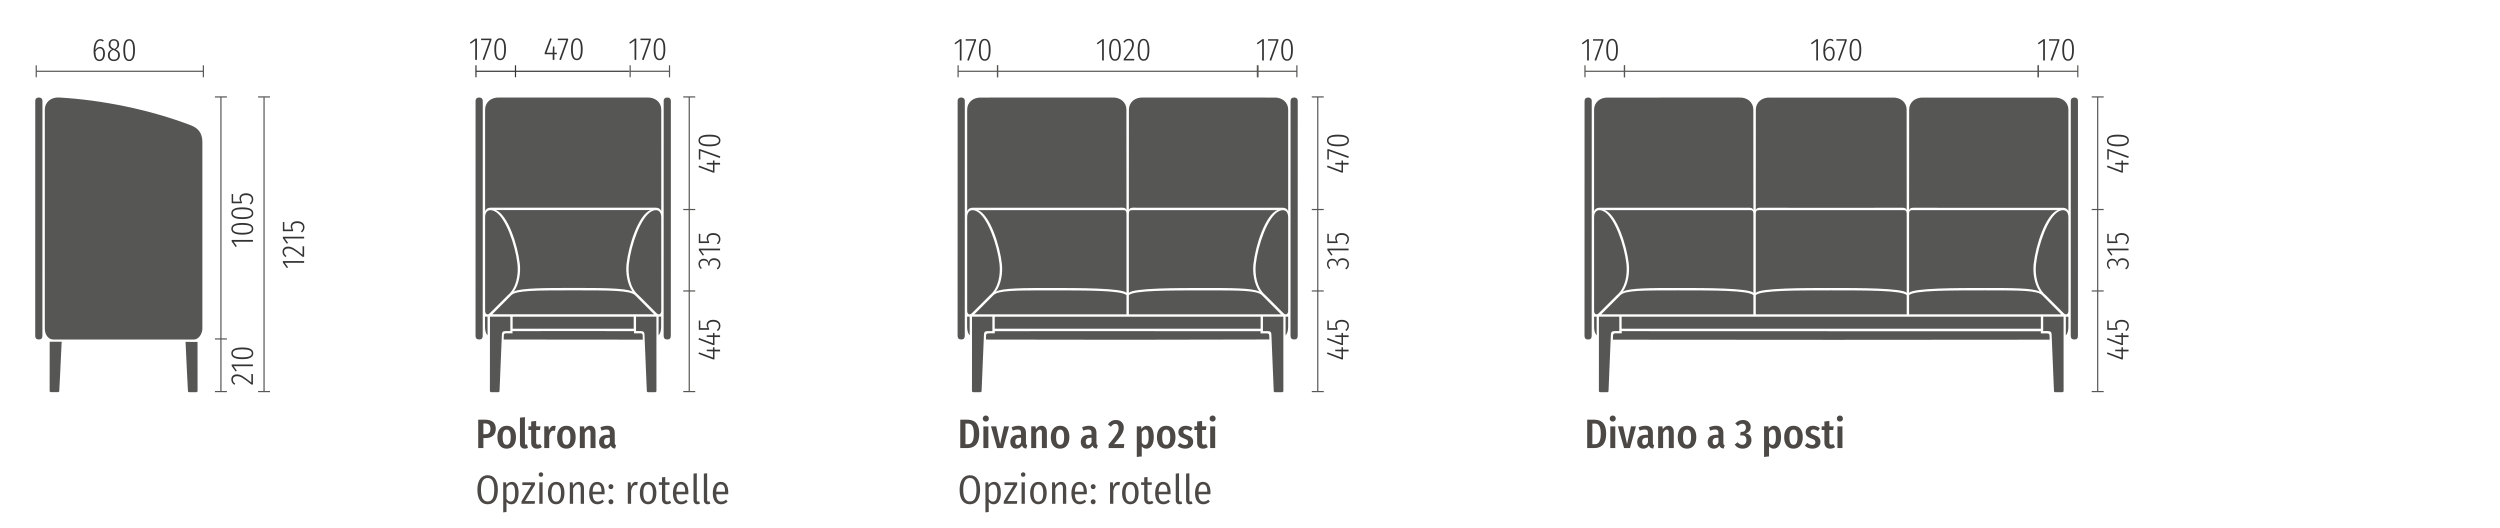 <?xml version="1.0" encoding="UTF-8"?>
<!-- Generator: Adobe Illustrator 26.2.1, SVG Export Plug-In . SVG Version: 6.00 Build 0)  -->
<svg xmlns="http://www.w3.org/2000/svg" xmlns:xlink="http://www.w3.org/1999/xlink" version="1.1" id="Ebene_1" x="0px" y="0px" viewBox="0 0 1420 300" style="enable-background:new 0 0 1420 300;" xml:space="preserve">
<style type="text/css">
	.st0{fill:#4C4846;}
	.st1{fill:#565655;}
	.st2{fill:none;stroke:#565655;stroke-width:0.679;stroke-miterlimit:3.864;}
	.st3{fill:#333333;}
	.st4{fill:none;stroke:#333333;stroke-width:0.679;stroke-miterlimit:3.864;}
</style>
<g>
	<path class="st0" d="M281.601,243.486c0,3.656-2.3,5.335-5.887,5.335h-1.15v5.68h-2.943v-16.119h3.886   C279.439,238.382,281.601,240.106,281.601,243.486z M278.565,243.51c0-2.208-1.127-2.967-3.013-2.967h-0.989v6.094h0.989   C277.347,246.637,278.565,246.039,278.565,243.51z"></path>
	<path class="st0" d="M293.078,248.315c0,3.955-1.978,6.53-5.266,6.53c-3.288,0-5.289-2.414-5.289-6.53c0-4.07,2-6.484,5.312-6.484   C291.1,241.831,293.078,244.107,293.078,248.315z M285.512,248.315c0,3.127,0.805,4.346,2.299,4.346s2.276-1.265,2.276-4.346   s-0.782-4.3-2.253-4.3C286.317,244.016,285.512,245.234,285.512,248.315z"></path>
	<path class="st0" d="M295.333,251.926v-14.694l2.828-0.299v14.901c0,0.437,0.161,0.735,0.598,0.735   c0.207,0,0.414-0.069,0.552-0.115l0.552,1.955c-0.414,0.229-1.081,0.437-1.771,0.437   C296.391,254.846,295.333,253.742,295.333,251.926z"></path>
	<path class="st0" d="M307.798,253.926c-0.782,0.621-1.817,0.92-2.736,0.92c-2.254,0-3.357-1.402-3.357-3.564v-7.059h-1.563v-2.07   h1.563v-2.736l2.828-0.345v3.081h2.461l-0.299,2.07h-2.162v7.059c0,0.806,0.299,1.288,1.081,1.288c0.391,0,0.736-0.138,1.173-0.391   L307.798,253.926z"></path>
	<path class="st0" d="M315.664,242.015l-0.46,2.736c-0.299-0.092-0.575-0.138-0.92-0.138c-1.311,0-1.955,1.127-2.322,3.059v6.829   h-2.829v-12.349h2.438l0.23,2.23c0.575-1.632,1.541-2.529,2.851-2.529C315.02,241.854,315.341,241.899,315.664,242.015z"></path>
	<path class="st0" d="M326.979,248.315c0,3.955-1.978,6.53-5.266,6.53c-3.288,0-5.289-2.414-5.289-6.53c0-4.07,2-6.484,5.312-6.484   C325.001,241.831,326.979,244.107,326.979,248.315z M319.414,248.315c0,3.127,0.805,4.346,2.299,4.346s2.276-1.265,2.276-4.346   s-0.782-4.3-2.253-4.3C320.218,244.016,319.414,245.234,319.414,248.315z"></path>
	<path class="st0" d="M338.249,245.579v8.922h-2.828v-8.554c0-1.334-0.345-1.955-1.127-1.955s-1.495,0.713-2.115,1.908v8.601h-2.829   v-12.349h2.438l0.23,1.656c0.828-1.242,1.793-1.978,3.219-1.978C337.099,241.831,338.249,243.21,338.249,245.579z"></path>
	<path class="st0" d="M349.933,252.914l-0.598,1.886c-1.219-0.138-2.024-0.575-2.415-1.747c-0.782,1.311-1.955,1.793-3.173,1.793   c-2.139,0-3.472-1.563-3.472-3.794c0-2.645,1.748-4.093,5.013-4.093h1.104v-0.874c0-1.472-0.483-2.139-1.863-2.139   c-0.851,0-1.793,0.229-2.852,0.644l-0.644-1.886c1.311-0.574,2.713-0.873,3.955-0.873c2.989,0,4.185,1.586,4.185,4.116v5.519   C349.174,252.293,349.381,252.685,349.933,252.914z M346.392,251.235v-2.598h-0.805c-1.541,0-2.483,0.598-2.483,2.23   c0,1.287,0.529,1.932,1.403,1.932C345.333,252.8,345.955,252.247,346.392,251.235z"></path>
</g>
<g>
	<path class="st0" d="M556.197,246.36c0,6.761-3.541,8.141-6.784,8.141h-3.978v-16.119h3.656   C552.38,238.382,556.197,239.278,556.197,246.36z M548.379,240.589v11.728h1.219c1.564,0,3.564-0.506,3.564-5.956   c0-5.564-2.139-5.771-3.633-5.771H548.379z"></path>
	<path class="st0" d="M561.673,237.761c0,0.966-0.69,1.701-1.725,1.701c-1.012,0-1.725-0.759-1.725-1.701   c0-0.989,0.713-1.748,1.725-1.748C560.983,236.013,561.673,236.771,561.673,237.761z M561.397,254.501h-2.829v-12.325h2.829   V254.501z"></path>
	<path class="st0" d="M569.745,254.501h-3.357l-3.495-12.349h2.943l2.23,10.072l2.253-10.072h2.806L569.745,254.501z"></path>
	<path class="st0" d="M583.499,252.914l-0.598,1.886c-1.219-0.138-2.024-0.575-2.415-1.747c-0.782,1.311-1.955,1.793-3.173,1.793   c-2.139,0-3.472-1.563-3.472-3.794c0-2.645,1.748-4.093,5.013-4.093h1.104v-0.874c0-1.472-0.483-2.139-1.863-2.139   c-0.851,0-1.793,0.229-2.852,0.644l-0.644-1.886c1.311-0.574,2.713-0.873,3.955-0.873c2.989,0,4.185,1.586,4.185,4.116v5.519   C582.74,252.293,582.947,252.685,583.499,252.914z M579.958,251.235v-2.598h-0.805c-1.541,0-2.483,0.598-2.483,2.23   c0,1.287,0.529,1.932,1.403,1.932C578.899,252.8,579.521,252.247,579.958,251.235z"></path>
	<path class="st0" d="M594.63,245.579v8.922h-2.828v-8.554c0-1.334-0.345-1.955-1.127-1.955s-1.495,0.713-2.115,1.908v8.601h-2.829   v-12.349h2.438l0.23,1.656c0.828-1.242,1.793-1.978,3.219-1.978C593.481,241.831,594.63,243.21,594.63,245.579z"></path>
	<path class="st0" d="M607.418,248.315c0,3.955-1.978,6.53-5.266,6.53c-3.288,0-5.289-2.414-5.289-6.53c0-4.07,2-6.484,5.312-6.484   C605.44,241.831,607.418,244.107,607.418,248.315z M599.853,248.315c0,3.127,0.805,4.346,2.299,4.346s2.276-1.265,2.276-4.346   s-0.782-4.3-2.253-4.3C600.657,244.016,599.853,245.234,599.853,248.315z"></path>
	<path class="st0" d="M623.541,252.914l-0.598,1.886c-1.219-0.138-2.024-0.575-2.415-1.747c-0.782,1.311-1.955,1.793-3.173,1.793   c-2.139,0-3.472-1.563-3.472-3.794c0-2.645,1.748-4.093,5.013-4.093H620v-0.874c0-1.472-0.483-2.139-1.863-2.139   c-0.851,0-1.793,0.229-2.852,0.644l-0.644-1.886c1.311-0.574,2.713-0.873,3.955-0.873c2.989,0,4.185,1.586,4.185,4.116v5.519   C622.782,252.293,622.989,252.685,623.541,252.914z M620,251.235v-2.598h-0.805c-1.541,0-2.483,0.598-2.483,2.23   c0,1.287,0.529,1.932,1.403,1.932C618.942,252.8,619.563,252.247,620,251.235z"></path>
	<path class="st0" d="M638.307,242.819c0,2.668-1.265,4.576-5.542,9.428h5.84l-0.299,2.254h-8.6v-2.093   c4.622-5.519,5.68-7.105,5.68-9.404c0-1.472-0.736-2.23-1.885-2.23c-0.989,0-1.656,0.506-2.507,1.586l-1.702-1.287   c1.127-1.656,2.622-2.53,4.484-2.53C636.674,238.542,638.307,240.428,638.307,242.819z"></path>
	<path class="st0" d="M655.349,248.292c0,3.979-1.563,6.554-4.185,6.554c-1.104,0-1.978-0.46-2.644-1.334v5.727l-2.829,0.321   v-17.407h2.483l0.138,1.495c0.851-1.242,1.908-1.816,3.15-1.816C654.062,241.831,655.349,244.176,655.349,248.292z    M652.429,248.315c0-3.312-0.667-4.346-1.862-4.346c-0.851,0-1.541,0.689-2.046,1.563v5.933c0.483,0.759,1.081,1.219,1.862,1.219   C651.624,252.685,652.429,251.534,652.429,248.315z"></path>
	<path class="st0" d="M667.677,248.315c0,3.955-1.978,6.53-5.266,6.53c-3.288,0-5.289-2.414-5.289-6.53c0-4.07,2-6.484,5.312-6.484   C665.7,241.831,667.677,244.107,667.677,248.315z M660.112,248.315c0,3.127,0.805,4.346,2.299,4.346s2.276-1.265,2.276-4.346   s-0.782-4.3-2.253-4.3C660.917,244.016,660.112,245.234,660.112,248.315z"></path>
	<path class="st0" d="M677.384,243.279l-1.081,1.587c-0.874-0.598-1.701-0.943-2.621-0.943c-0.966,0-1.541,0.483-1.541,1.357   c0,0.805,0.391,1.219,2.253,1.886c2.138,0.759,3.334,1.725,3.334,3.816c0,2.461-2.046,3.863-4.599,3.863   c-1.817,0-3.312-0.713-4.3-1.725l1.38-1.54c0.851,0.712,1.793,1.172,2.828,1.172c1.104,0,1.817-0.574,1.817-1.563   c0-1.104-0.506-1.472-2.392-2.161c-2.23-0.782-3.15-1.909-3.15-3.61c0-2.023,1.656-3.587,4.231-3.587   C675.084,241.831,676.372,242.359,677.384,243.279z"></path>
	<path class="st0" d="M686.055,253.926c-0.782,0.621-1.817,0.92-2.736,0.92c-2.254,0-3.357-1.402-3.357-3.564v-7.059h-1.563v-2.07   h1.563v-2.736l2.828-0.345v3.081h2.461l-0.299,2.07h-2.162v7.059c0,0.806,0.299,1.288,1.081,1.288c0.391,0,0.736-0.138,1.173-0.391   L686.055,253.926z"></path>
	<path class="st0" d="M690.494,237.761c0,0.966-0.69,1.701-1.725,1.701c-1.012,0-1.725-0.759-1.725-1.701   c0-0.989,0.713-1.748,1.725-1.748C689.804,236.013,690.494,236.771,690.494,237.761z M690.218,254.501h-2.829v-12.325h2.829   V254.501z"></path>
</g>
<g>
	<path class="st0" d="M912.283,246.36c0,6.761-3.541,8.141-6.783,8.141h-3.979v-16.119h3.656   C908.466,238.382,912.283,239.278,912.283,246.36z M904.465,240.589v11.728h1.219c1.563,0,3.564-0.506,3.564-5.956   c0-5.564-2.139-5.771-3.634-5.771H904.465z"></path>
	<path class="st0" d="M917.759,237.761c0,0.966-0.69,1.701-1.725,1.701c-1.012,0-1.725-0.759-1.725-1.701   c0-0.989,0.713-1.748,1.725-1.748C917.068,236.013,917.759,236.771,917.759,237.761z M917.482,254.501h-2.828v-12.325h2.828   V254.501z"></path>
	<path class="st0" d="M925.831,254.501h-3.357l-3.495-12.349h2.943l2.23,10.072l2.254-10.072h2.805L925.831,254.501z"></path>
	<path class="st0" d="M939.585,252.914l-0.599,1.886c-1.219-0.138-2.023-0.575-2.414-1.747c-0.782,1.311-1.955,1.793-3.174,1.793   c-2.138,0-3.472-1.563-3.472-3.794c0-2.645,1.747-4.093,5.013-4.093h1.104v-0.874c0-1.472-0.482-2.139-1.862-2.139   c-0.851,0-1.794,0.229-2.852,0.644l-0.644-1.886c1.311-0.574,2.713-0.873,3.955-0.873c2.989,0,4.186,1.586,4.186,4.116v5.519   C938.826,252.293,939.032,252.685,939.585,252.914z M936.043,251.235v-2.598h-0.805c-1.54,0-2.483,0.598-2.483,2.23   c0,1.287,0.529,1.932,1.402,1.932C934.985,252.8,935.606,252.247,936.043,251.235z"></path>
	<path class="st0" d="M950.717,245.579v8.922h-2.829v-8.554c0-1.334-0.345-1.955-1.126-1.955c-0.782,0-1.495,0.713-2.116,1.908   v8.601h-2.828v-12.349h2.438l0.229,1.656c0.828-1.242,1.794-1.978,3.22-1.978C949.566,241.831,950.717,243.21,950.717,245.579z"></path>
	<path class="st0" d="M963.504,248.315c0,3.955-1.978,6.53-5.266,6.53c-3.289,0-5.289-2.414-5.289-6.53c0-4.07,2-6.484,5.312-6.484   C961.526,241.831,963.504,244.107,963.504,248.315z M955.938,248.315c0,3.127,0.805,4.346,2.3,4.346   c1.494,0,2.276-1.265,2.276-4.346s-0.782-4.3-2.254-4.3C956.743,244.016,955.938,245.234,955.938,248.315z"></path>
	<path class="st0" d="M979.627,252.914l-0.599,1.886c-1.219-0.138-2.023-0.575-2.414-1.747c-0.782,1.311-1.955,1.793-3.174,1.793   c-2.138,0-3.472-1.563-3.472-3.794c0-2.645,1.747-4.093,5.013-4.093h1.104v-0.874c0-1.472-0.482-2.139-1.862-2.139   c-0.851,0-1.794,0.229-2.852,0.644l-0.644-1.886c1.311-0.574,2.713-0.873,3.955-0.873c2.989,0,4.185,1.586,4.185,4.116v5.519   C978.867,252.293,979.074,252.685,979.627,252.914z M976.085,251.235v-2.598h-0.805c-1.54,0-2.483,0.598-2.483,2.23   c0,1.287,0.529,1.932,1.402,1.932C975.027,252.8,975.648,252.247,976.085,251.235z"></path>
	<path class="st0" d="M994.394,242.521c0,1.932-1.035,3.15-2.967,3.656c2.023,0.253,3.403,1.495,3.403,3.84   c0,2.599-1.84,4.829-5.036,4.829c-1.908,0-3.334-0.781-4.507-2.253l1.609-1.403c0.897,0.966,1.656,1.449,2.76,1.449   c1.334,0,2.3-0.966,2.3-2.736c0-2.047-1.104-2.599-2.576-2.599h-0.988l0.321-2.001h0.667c1.334,0,2.3-0.827,2.3-2.483   c0-1.38-0.782-2.139-2.001-2.139c-0.988,0-1.839,0.46-2.621,1.288l-1.448-1.449c1.287-1.333,2.736-1.978,4.392-1.978   C992.761,238.542,994.394,240.359,994.394,242.521z"></path>
	<path class="st0" d="M1011.643,248.292c0,3.979-1.564,6.554-4.186,6.554c-1.104,0-1.978-0.46-2.645-1.334v5.727l-2.828,0.321   v-17.407h2.483l0.138,1.495c0.852-1.242,1.909-1.816,3.15-1.816C1010.354,241.831,1011.643,244.176,1011.643,248.292z    M1008.722,248.315c0-3.312-0.667-4.346-1.862-4.346c-0.851,0-1.541,0.689-2.047,1.563v5.933c0.483,0.759,1.081,1.219,1.863,1.219   C1007.917,252.685,1008.722,251.534,1008.722,248.315z"></path>
	<path class="st0" d="M1023.971,248.315c0,3.955-1.978,6.53-5.266,6.53c-3.289,0-5.289-2.414-5.289-6.53c0-4.07,2-6.484,5.312-6.484   C1021.993,241.831,1023.971,244.107,1023.971,248.315z M1016.405,248.315c0,3.127,0.805,4.346,2.3,4.346   c1.494,0,2.276-1.265,2.276-4.346s-0.782-4.3-2.254-4.3C1017.21,244.016,1016.405,245.234,1016.405,248.315z"></path>
	<path class="st0" d="M1033.676,243.279l-1.08,1.587c-0.874-0.598-1.702-0.943-2.622-0.943c-0.966,0-1.54,0.483-1.54,1.357   c0,0.805,0.391,1.219,2.253,1.886c2.139,0.759,3.335,1.725,3.335,3.816c0,2.461-2.047,3.863-4.6,3.863   c-1.816,0-3.311-0.713-4.3-1.725l1.38-1.54c0.851,0.712,1.793,1.172,2.828,1.172c1.104,0,1.816-0.574,1.816-1.563   c0-1.104-0.506-1.472-2.392-2.161c-2.23-0.782-3.149-1.909-3.149-3.61c0-2.023,1.655-3.587,4.23-3.587   C1031.377,241.831,1032.664,242.359,1033.676,243.279z"></path>
	<path class="st0" d="M1042.348,253.926c-0.781,0.621-1.816,0.92-2.736,0.92c-2.253,0-3.357-1.402-3.357-3.564v-7.059h-1.563v-2.07   h1.563v-2.736l2.829-0.345v3.081h2.46l-0.299,2.07h-2.161v7.059c0,0.806,0.299,1.288,1.08,1.288c0.392,0,0.736-0.138,1.173-0.391   L1042.348,253.926z"></path>
	<path class="st0" d="M1046.787,237.761c0,0.966-0.69,1.701-1.725,1.701c-1.012,0-1.725-0.759-1.725-1.701   c0-0.989,0.713-1.748,1.725-1.748C1046.097,236.013,1046.787,236.771,1046.787,237.761z M1046.511,254.501h-2.828v-12.325h2.828   V254.501z"></path>
</g>
<g>
	<path class="st1" d="M28.227,194.1c-0.002,9.048-0.026,17.959-0.038,27.938c0,0.375,0.304,0.699,0.686,0.699h4.082   c0.382,0,0.684-0.235,0.704-0.684c0.134-3.255,0.732-12.811,1.329-27.171c0.012-0.29,0.041-0.547,0.094-0.777L28.227,194.1z"></path>
	<path class="st1" d="M105.362,194.194c0.043,0.211,0.048,0.446,0.06,0.708c0.598,14.359,1.198,23.916,1.334,27.17   c0.02,0.444,0.32,0.684,0.704,0.684h4.08c0.381,0,0.686-0.324,0.686-0.698c-0.014-9.948-0.019-18.802-0.024-27.85L105.362,194.194z   "></path>
	<path class="st1" d="M25.466,62.184c0-4.082,3.442-7.07,8.126-6.804c23.931,1.361,51.42,6.804,74.952,15.85   c4.016,1.543,6.404,4.401,6.404,9.432v106.056c0,2.724-2.04,6.122-4.762,6.122H30.228c-2.722,0-4.762-2.719-4.762-6.122V62.184z"></path>
	<path class="st1" d="M20.024,57.421c0-1.502,0.914-2.042,2.042-2.042c1.126,0,2.04,0.54,2.04,2.042L24.082,190.82   c-0.045,1.375-0.626,1.99-1.958,2.004c-1.414,0.015-2.081-0.674-2.124-2.004L20.024,57.421z"></path>
</g>
<line class="st2" x1="20.588" y1="40.485" x2="115.513" y2="40.485"></line>
<line class="st2" x1="20.588" y1="43.886" x2="20.588" y2="37.084"></line>
<line class="st2" x1="115.512" y1="43.886" x2="115.512" y2="37.084"></line>
<g>
	<path class="st3" d="M59.603,30.433c0,2.791-1.296,4.268-3.097,4.268c-2.431,0-3.349-2.323-3.349-5.636   c0-4.357,1.458-6.842,3.817-6.842c0.81,0,1.422,0.27,1.962,0.72l-0.432,0.667c-0.486-0.36-0.954-0.541-1.548-0.541   c-1.692,0-2.701,2.053-2.791,5.33c0.648-1.098,1.549-1.747,2.665-1.747C58.342,26.651,59.603,27.84,59.603,30.433z M58.595,30.469   c0-2.143-0.811-2.989-1.909-2.989c-1.044,0-1.909,0.774-2.503,1.98c0.054,2.827,0.702,4.393,2.323,4.393   C57.892,33.854,58.595,32.575,58.595,30.469z"></path>
	<path class="st3" d="M68.099,31.369c0,2.07-1.404,3.331-3.439,3.331c-2.071,0-3.385-1.314-3.385-3.313   c0-1.603,0.811-2.719,2.323-3.385c-1.314-0.648-1.873-1.44-1.873-2.755c0-2.017,1.422-3.025,2.971-3.025   c1.513,0,2.971,0.937,2.971,3.007c0,1.279-0.594,2.107-1.945,2.881C67.36,28.848,68.099,29.749,68.099,31.369z M67.072,31.369   c0-1.495-0.63-2.089-2.269-2.809l-0.522-0.216c-1.368,0.63-1.98,1.548-1.98,3.043c0,1.71,0.972,2.484,2.377,2.484   C66.118,33.872,67.072,33.08,67.072,31.369z M64.569,27.606l0.504,0.216c1.116-0.702,1.603-1.44,1.603-2.575   c0-1.548-0.811-2.232-1.981-2.232c-1.134,0-1.98,0.684-1.98,2.232C62.715,26.543,63.327,27.03,64.569,27.606z"></path>
	<path class="st3" d="M76.667,28.47c0,4.267-1.152,6.23-3.295,6.23c-2.179,0-3.331-1.999-3.331-6.248c0-4.267,1.152-6.23,3.331-6.23   C75.514,22.222,76.667,24.203,76.667,28.47z M71.085,28.452c0,3.889,0.81,5.401,2.287,5.401c1.458,0,2.25-1.476,2.25-5.383   s-0.774-5.402-2.25-5.402C71.913,23.068,71.085,24.563,71.085,28.452z"></path>
</g>
<line class="st2" x1="122.088" y1="222.417" x2="128.892" y2="222.417"></line>
<line class="st2" x1="125.491" y1="55.06" x2="125.491" y2="222.417"></line>
<line class="st2" x1="122.087" y1="55.06" x2="128.891" y2="55.06"></line>
<path class="st2" d="M146.579,55.06h6.802 M149.98,55.06v167.357 M146.579,222.417h6.802"></path>
<line class="st2" x1="122.087" y1="192.52" x2="128.891" y2="192.52"></line>
<g>
	<path class="st3" d="M172.751,148.288v0.99h-10.965l1.836,2.538l-0.702,0.469l-2.25-3.151v-0.846H172.751z"></path>
	<path class="st3" d="M163.551,140.08c2.341,0,3.925,1.17,8.3,4.663v-4.933l0.9,0.144v5.906h-0.847   c-4.825-3.854-6.211-4.735-8.318-4.735c-1.44,0-2.251,0.756-2.251,1.926c0,0.972,0.504,1.657,1.351,2.305l-0.504,0.684   c-1.152-0.864-1.71-1.818-1.71-3.025C160.472,141.178,161.768,140.08,163.551,140.08z"></path>
	<path class="st3" d="M172.751,134.464v0.99h-10.965l1.836,2.539l-0.702,0.468l-2.25-3.151v-0.846H172.751z"></path>
	<path class="st3" d="M161.516,126.166v4.213h4.177c-0.342-0.504-0.576-1.062-0.576-1.782c0-1.765,1.369-2.935,3.745-2.935   c2.431,0,4.087,1.333,4.087,3.403c0,1.261-0.54,2.197-1.459,2.971l-0.558-0.63c0.756-0.648,1.152-1.333,1.152-2.341   c0-1.458-1.188-2.358-3.241-2.358c-2.088,0-2.899,0.882-2.899,2.143c0,0.702,0.198,1.152,0.558,1.729v0.756h-5.833v-5.329   L161.516,126.166z"></path>
</g>
<g>
	<path class="st3" d="M134.462,212.638c2.341,0,3.926,1.171,8.301,4.663v-4.934l0.9,0.145v5.906h-0.847   c-4.825-3.854-6.212-4.736-8.318-4.736c-1.44,0-2.25,0.756-2.25,1.927c0,0.972,0.504,1.657,1.35,2.305l-0.504,0.685   c-1.152-0.865-1.71-1.818-1.71-3.025C131.384,213.736,132.68,212.638,134.462,212.638z"></path>
	<path class="st3" d="M143.663,207.022v0.99h-10.965l1.836,2.538l-0.702,0.469l-2.251-3.15v-0.847H143.663z"></path>
	<path class="st3" d="M137.631,197.373c4.268,0,6.23,1.152,6.23,3.295c0,2.18-1.999,3.332-6.248,3.332   c-4.268,0-6.229-1.152-6.229-3.332C131.384,198.525,133.364,197.373,137.631,197.373z M137.613,202.955   c3.89,0,5.401-0.811,5.401-2.287c0-1.458-1.477-2.25-5.384-2.25s-5.401,0.773-5.401,2.25   C132.229,202.127,133.724,202.955,137.613,202.955z"></path>
</g>
<g>
	<path class="st3" d="M143.663,136.3v0.99h-10.965l1.836,2.539l-0.702,0.468l-2.25-3.151V136.3H143.663z"></path>
	<path class="st3" d="M137.631,126.651c4.267,0,6.23,1.152,6.23,3.295c0,2.179-1.999,3.331-6.248,3.331   c-4.267,0-6.23-1.152-6.23-3.331C131.383,127.804,133.364,126.651,137.631,126.651z M137.613,132.233   c3.889,0,5.401-0.81,5.401-2.287c0-1.458-1.476-2.251-5.383-2.251s-5.402,0.774-5.402,2.251   C132.229,131.405,133.724,132.233,137.613,132.233z"></path>
	<path class="st3" d="M137.631,117.795c4.267,0,6.23,1.152,6.23,3.295c0,2.179-1.999,3.331-6.248,3.331   c-4.267,0-6.23-1.152-6.23-3.331C131.383,118.948,133.364,117.795,137.631,117.795z M137.613,123.377   c3.889,0,5.401-0.81,5.401-2.287c0-1.458-1.476-2.25-5.383-2.25s-5.402,0.774-5.402,2.25   C132.229,122.549,133.724,123.377,137.613,123.377z"></path>
	<path class="st3" d="M132.428,110.29v4.213h4.177c-0.342-0.504-0.576-1.062-0.576-1.783c0-1.764,1.369-2.935,3.745-2.935   c2.431,0,4.087,1.333,4.087,3.403c0,1.26-0.541,2.197-1.458,2.971l-0.558-0.63c0.756-0.648,1.152-1.333,1.152-2.341   c0-1.458-1.188-2.358-3.241-2.358c-2.088,0-2.899,0.882-2.899,2.143c0,0.702,0.198,1.152,0.558,1.729v0.756h-5.833v-5.33   L132.428,110.29z"></path>
</g>
<line class="st2" x1="388.087" y1="222.417" x2="394.891" y2="222.417"></line>
<line class="st2" x1="391.49" y1="55.06" x2="391.49" y2="222.417"></line>
<line class="st2" x1="388.087" y1="165.27" x2="394.891" y2="165.27"></line>
<line class="st2" x1="388.087" y1="119.009" x2="394.891" y2="119.009"></line>
<line class="st2" x1="388.087" y1="55.059" x2="394.891" y2="55.059"></line>
<g>
	<path class="st3" d="M405.818,197.23v1.387h3.187v0.972h-3.187v4.556h-0.774l-8.318-3.15l0.324-0.865l7.922,2.971v-3.511   l-3.547-0.126v-0.846h3.547v-1.387H405.818z"></path>
	<path class="st3" d="M405.818,189.095v1.386h3.187v0.973h-3.187v4.556h-0.774l-8.318-3.151l0.324-0.863l7.922,2.971v-3.512   l-3.547-0.126v-0.847h3.547v-1.386H405.818z"></path>
	<path class="st3" d="M397.769,182.164v4.214h4.177c-0.342-0.504-0.576-1.062-0.576-1.782c0-1.765,1.369-2.936,3.746-2.936   c2.431,0,4.087,1.333,4.087,3.403c0,1.261-0.54,2.196-1.459,2.972l-0.558-0.631c0.756-0.648,1.152-1.332,1.152-2.341   c0-1.458-1.188-2.358-3.241-2.358c-2.089,0-2.898,0.882-2.898,2.143c0,0.702,0.197,1.152,0.558,1.729v0.756h-5.834v-5.329   L397.769,182.164z"></path>
</g>
<g>
	<path class="st3" d="M399.731,146.993c1.639,0,2.539,0.882,2.845,2.251c0.126-1.458,1.116-2.557,3.007-2.557   c2.089,0,3.619,1.314,3.619,3.331c0,1.297-0.522,2.232-1.566,3.061l-0.522-0.647c0.882-0.757,1.242-1.423,1.242-2.395   c0-1.422-1.062-2.323-2.772-2.323c-1.927,0-2.539,1.081-2.539,2.467v0.702l-0.81-0.126v-0.522c0-1.134-0.756-2.269-2.449-2.269   c-1.422,0-2.232,0.792-2.232,2.017c0,0.829,0.306,1.513,1.08,2.251l-0.54,0.559c-0.937-0.865-1.369-1.766-1.369-2.881   C396.725,148.109,398.039,146.993,399.731,146.993z"></path>
	<path class="st3" d="M409.004,141.198v0.99h-10.965l1.836,2.539l-0.702,0.468l-2.25-3.151v-0.846H409.004z"></path>
	<path class="st3" d="M397.769,132.899v4.213h4.177c-0.342-0.504-0.576-1.062-0.576-1.782c0-1.765,1.369-2.935,3.745-2.935   c2.431,0,4.087,1.333,4.087,3.403c0,1.261-0.54,2.197-1.459,2.971l-0.558-0.63c0.756-0.648,1.152-1.333,1.152-2.341   c0-1.458-1.188-2.358-3.241-2.358c-2.088,0-2.899,0.882-2.899,2.143c0,0.702,0.198,1.152,0.558,1.729v0.756h-5.833v-5.329   L397.769,132.899z"></path>
</g>
<g>
	<path class="st3" d="M405.817,91.138v1.386h3.187v0.972h-3.187v4.556h-0.774l-8.319-3.151l0.324-0.864l7.922,2.971v-3.511   l-3.547-0.126v-0.846h3.547v-1.386H405.817z"></path>
	<path class="st3" d="M397.715,84.748l11.434,4.087l-0.306,0.918l-11.055-3.997v4.861h-0.864v-5.87H397.715z"></path>
	<path class="st3" d="M402.973,76.486c4.267,0,6.23,1.152,6.23,3.295c0,2.179-1.999,3.331-6.248,3.331   c-4.267,0-6.23-1.152-6.23-3.331C396.725,77.638,398.706,76.486,402.973,76.486z M402.955,82.067c3.889,0,5.401-0.81,5.401-2.287   c0-1.458-1.476-2.25-5.383-2.25s-5.402,0.774-5.402,2.25C397.571,81.239,399.065,82.067,402.955,82.067z"></path>
</g>
<line class="st2" x1="745.087" y1="222.417" x2="751.891" y2="222.417"></line>
<line class="st2" x1="748.49" y1="55.06" x2="748.49" y2="222.417"></line>
<line class="st2" x1="745.087" y1="165.27" x2="751.891" y2="165.27"></line>
<line class="st2" x1="745.087" y1="119.009" x2="751.891" y2="119.009"></line>
<line class="st2" x1="745.087" y1="55.059" x2="751.891" y2="55.059"></line>
<g>
	<path class="st3" d="M762.817,197.229v1.387h3.187v0.973h-3.187v4.555h-0.774l-8.318-3.15l0.324-0.864l7.922,2.971v-3.511   l-3.547-0.126v-0.847h3.547v-1.387H762.817z"></path>
	<path class="st3" d="M762.817,189.094v1.387h3.187v0.973h-3.187v4.555h-0.774l-8.318-3.15l0.324-0.864l7.922,2.971v-3.511   l-3.547-0.126v-0.847h3.547v-1.387H762.817z"></path>
	<path class="st3" d="M754.769,182.165v4.213h4.177c-0.342-0.504-0.576-1.062-0.576-1.782c0-1.765,1.369-2.936,3.746-2.936   c2.431,0,4.087,1.333,4.087,3.403c0,1.261-0.54,2.196-1.459,2.971l-0.558-0.63c0.756-0.648,1.152-1.332,1.152-2.341   c0-1.458-1.188-2.358-3.241-2.358c-2.089,0-2.898,0.882-2.898,2.143c0,0.702,0.197,1.152,0.558,1.729v0.756h-5.834v-5.329   L754.769,182.165z"></path>
</g>
<g>
	<path class="st3" d="M756.731,146.993c1.639,0,2.539,0.883,2.845,2.251c0.126-1.459,1.116-2.557,3.007-2.557   c2.089,0,3.619,1.314,3.619,3.331c0,1.296-0.522,2.232-1.566,3.061l-0.522-0.648c0.882-0.756,1.242-1.422,1.242-2.395   c0-1.423-1.062-2.322-2.772-2.322c-1.927,0-2.539,1.08-2.539,2.467v0.702l-0.81-0.126v-0.522c0-1.135-0.757-2.269-2.449-2.269   c-1.422,0-2.232,0.792-2.232,2.017c0,0.828,0.306,1.512,1.08,2.25l-0.54,0.559c-0.937-0.864-1.368-1.765-1.368-2.881   C753.725,148.109,755.039,146.993,756.731,146.993z"></path>
	<path class="st3" d="M766.004,141.197v0.99h-10.965l1.836,2.539l-0.702,0.468l-2.25-3.15v-0.847H766.004z"></path>
	<path class="st3" d="M754.769,132.899v4.213h4.178c-0.343-0.504-0.576-1.062-0.576-1.782c0-1.765,1.368-2.936,3.745-2.936   c2.431,0,4.087,1.333,4.087,3.403c0,1.261-0.54,2.196-1.459,2.971l-0.558-0.63c0.756-0.648,1.152-1.332,1.152-2.341   c0-1.458-1.188-2.358-3.241-2.358c-2.088,0-2.898,0.882-2.898,2.143c0,0.702,0.198,1.152,0.558,1.729v0.756h-5.833v-5.329   L754.769,132.899z"></path>
</g>
<g>
	<path class="st3" d="M762.817,91.138v1.387h3.187v0.973h-3.187v4.555h-0.774l-8.318-3.15l0.324-0.864l7.922,2.971v-3.511   l-3.547-0.126v-0.847h3.547v-1.387H762.817z"></path>
	<path class="st3" d="M754.715,84.748l11.434,4.088l-0.307,0.918l-11.055-3.997v4.861h-0.864v-5.87H754.715z"></path>
	<path class="st3" d="M759.973,76.486c4.268,0,6.23,1.152,6.23,3.295c0,2.179-2,3.331-6.248,3.331c-4.268,0-6.23-1.152-6.23-3.331   C753.725,77.639,755.705,76.486,759.973,76.486z M759.955,82.068c3.889,0,5.4-0.811,5.4-2.287c0-1.459-1.476-2.251-5.383-2.251   s-5.402,0.774-5.402,2.251C754.57,81.239,756.065,82.068,759.955,82.068z"></path>
</g>
<line class="st2" x1="1188.087" y1="222.417" x2="1194.891" y2="222.417"></line>
<line class="st2" x1="1191.49" y1="55.06" x2="1191.49" y2="222.417"></line>
<line class="st2" x1="1188.087" y1="165.27" x2="1194.891" y2="165.27"></line>
<line class="st2" x1="1188.087" y1="119.009" x2="1194.891" y2="119.009"></line>
<line class="st2" x1="1188.087" y1="55.059" x2="1194.891" y2="55.059"></line>
<g>
	<path class="st3" d="M1205.817,197.229v1.387h3.187v0.973h-3.187v4.555h-0.774l-8.318-3.15l0.324-0.864l7.922,2.971v-3.511   l-3.547-0.126v-0.847h3.547v-1.387H1205.817z"></path>
	<path class="st3" d="M1205.817,189.094v1.387h3.187v0.973h-3.187v4.555h-0.774l-8.318-3.15l0.324-0.864l7.922,2.971v-3.511   l-3.547-0.126v-0.847h3.547v-1.387H1205.817z"></path>
	<path class="st3" d="M1197.769,182.165v4.213h4.177c-0.342-0.504-0.576-1.062-0.576-1.782c0-1.765,1.369-2.936,3.746-2.936   c2.431,0,4.087,1.333,4.087,3.403c0,1.261-0.54,2.196-1.459,2.971l-0.558-0.63c0.756-0.648,1.152-1.332,1.152-2.341   c0-1.458-1.188-2.358-3.241-2.358c-2.089,0-2.898,0.882-2.898,2.143c0,0.702,0.197,1.152,0.558,1.729v0.756h-5.834v-5.329   L1197.769,182.165z"></path>
</g>
<g>
	<path class="st3" d="M1199.731,146.993c1.639,0,2.539,0.883,2.845,2.251c0.126-1.459,1.116-2.557,3.007-2.557   c2.089,0,3.619,1.314,3.619,3.331c0,1.296-0.522,2.232-1.566,3.061l-0.522-0.648c0.882-0.756,1.242-1.422,1.242-2.395   c0-1.423-1.062-2.322-2.772-2.322c-1.927,0-2.539,1.08-2.539,2.467v0.702l-0.81-0.126v-0.522c0-1.135-0.757-2.269-2.449-2.269   c-1.422,0-2.232,0.792-2.232,2.017c0,0.828,0.306,1.512,1.08,2.25l-0.54,0.559c-0.937-0.864-1.368-1.765-1.368-2.881   C1196.725,148.109,1198.039,146.993,1199.731,146.993z"></path>
	<path class="st3" d="M1209.004,141.197v0.99h-10.965l1.836,2.539l-0.702,0.468l-2.25-3.15v-0.847H1209.004z"></path>
	<path class="st3" d="M1197.769,132.899v4.213h4.178c-0.343-0.504-0.576-1.062-0.576-1.782c0-1.765,1.368-2.936,3.745-2.936   c2.431,0,4.087,1.333,4.087,3.403c0,1.261-0.54,2.196-1.459,2.971l-0.558-0.63c0.756-0.648,1.152-1.332,1.152-2.341   c0-1.458-1.188-2.358-3.241-2.358c-2.088,0-2.898,0.882-2.898,2.143c0,0.702,0.198,1.152,0.558,1.729v0.756h-5.833v-5.329   L1197.769,132.899z"></path>
</g>
<g>
	<path class="st3" d="M1205.817,91.138v1.387h3.187v0.973h-3.187v4.555h-0.774l-8.318-3.15l0.324-0.864l7.922,2.971v-3.511   l-3.547-0.126v-0.847h3.547v-1.387H1205.817z"></path>
	<path class="st3" d="M1197.715,84.748l11.434,4.088l-0.307,0.918l-11.055-3.997v4.861h-0.864v-5.87H1197.715z"></path>
	<path class="st3" d="M1202.973,76.486c4.267,0,6.229,1.152,6.229,3.295c0,2.179-1.999,3.331-6.248,3.331   c-4.267,0-6.229-1.152-6.229-3.331C1196.725,77.639,1198.705,76.486,1202.973,76.486z M1202.954,82.068   c3.89,0,5.401-0.811,5.401-2.287c0-1.459-1.476-2.251-5.383-2.251s-5.402,0.774-5.402,2.251   C1197.57,81.239,1199.065,82.068,1202.954,82.068z"></path>
</g>
<line class="st4" x1="292.798" y1="40.484" x2="357.586" y2="40.484"></line>
<line class="st4" x1="292.798" y1="43.886" x2="292.798" y2="37.082"></line>
<line class="st4" x1="270.348" y1="40.484" x2="292.763" y2="40.484"></line>
<line class="st4" x1="270.348" y1="43.886" x2="270.348" y2="37.082"></line>
<g>
	<path class="st3" d="M316.286,30.809h-1.386v3.187h-0.972v-3.187h-4.556v-0.774l3.151-8.319l0.864,0.324l-2.971,7.922h3.511   l0.126-3.547h0.846v3.547h1.386V30.809z"></path>
	<path class="st3" d="M322.693,22.707l-4.087,11.434l-0.918-0.306l3.997-11.055h-4.861v-0.864h5.87V22.707z"></path>
	<path class="st3" d="M330.956,27.964c0,4.267-1.152,6.23-3.295,6.23c-2.179,0-3.331-1.999-3.331-6.248   c0-4.267,1.152-6.23,3.331-6.23C329.803,21.716,330.956,23.697,330.956,27.964z M325.374,27.946c0,3.889,0.81,5.401,2.287,5.401   c1.458,0,2.25-1.476,2.25-5.383s-0.774-5.402-2.25-5.402C326.202,22.562,325.374,24.057,325.374,27.946z"></path>
</g>
<g>
	<path class="st3" d="M270.907,33.996h-0.99V23.031l-2.539,1.836l-0.468-0.702l3.151-2.25h0.846V33.996z"></path>
	<path class="st3" d="M279.133,22.707l-4.087,11.434l-0.918-0.306l3.997-11.055h-4.861v-0.864h5.87V22.707z"></path>
	<path class="st3" d="M287.396,27.964c0,4.267-1.152,6.23-3.295,6.23c-2.179,0-3.331-1.999-3.331-6.248   c0-4.267,1.152-6.23,3.331-6.23C286.243,21.716,287.396,23.697,287.396,27.964z M281.814,27.946c0,3.889,0.81,5.401,2.287,5.401   c1.458,0,2.251-1.476,2.251-5.383s-0.774-5.402-2.251-5.402C282.642,22.562,281.814,24.057,281.814,27.946z"></path>
</g>
<g>
	<path class="st3" d="M361.411,33.996h-0.99V23.031l-2.539,1.836l-0.468-0.702l3.151-2.25h0.846V33.996z"></path>
	<path class="st3" d="M369.637,22.707L365.55,34.14l-0.918-0.306l3.997-11.055h-4.861v-0.864h5.87V22.707z"></path>
	<path class="st3" d="M377.899,27.964c0,4.267-1.152,6.23-3.295,6.23c-2.179,0-3.331-1.999-3.331-6.248   c0-4.267,1.152-6.23,3.331-6.23C376.747,21.716,377.899,23.697,377.899,27.964z M372.318,27.946c0,3.889,0.81,5.401,2.287,5.401   c1.458,0,2.251-1.476,2.251-5.383s-0.774-5.402-2.251-5.402C373.146,22.562,372.318,24.057,372.318,27.946z"></path>
</g>
<path class="st2" d="M380.283,43.886v-6.804 M357.925,43.886v-6.804 M357.925,40.485h22.358"></path>
<path class="st2" d="M714.529,43.886v-6.804 M566.653,43.886v-6.804 M566.653,40.485h147.876"></path>
<path class="st2" d="M566.561,43.886v-6.804 M544.203,43.886v-6.804 M544.203,40.485h22.358"></path>
<g>
	<path class="st3" d="M626.976,34.335h-0.99V23.37l-2.539,1.836l-0.468-0.702l3.151-2.25h0.846V34.335z"></path>
	<path class="st3" d="M636.625,28.304c0,4.267-1.152,6.23-3.295,6.23c-2.179,0-3.331-1.999-3.331-6.248   c0-4.267,1.152-6.23,3.331-6.23C635.472,22.056,636.625,24.036,636.625,28.304z M631.043,28.286c0,3.889,0.81,5.402,2.287,5.402   c1.458,0,2.25-1.477,2.25-5.384s-0.774-5.402-2.25-5.402C631.871,22.902,631.043,24.396,631.043,28.286z"></path>
	<path class="st3" d="M644.04,25.135c0,2.341-1.17,3.925-4.663,8.3h4.933l-0.144,0.9h-5.906v-0.846   c3.854-4.826,4.736-6.212,4.736-8.318c0-1.44-0.756-2.251-1.927-2.251c-0.972,0-1.657,0.504-2.305,1.351l-0.684-0.504   c0.864-1.152,1.818-1.71,3.025-1.71C642.942,22.056,644.04,23.352,644.04,25.135z"></path>
	<path class="st3" d="M652.842,28.304c0,4.267-1.152,6.23-3.295,6.23c-2.179,0-3.331-1.999-3.331-6.248   c0-4.267,1.152-6.23,3.331-6.23C651.69,22.056,652.842,24.036,652.842,28.304z M647.261,28.286c0,3.889,0.81,5.402,2.287,5.402   c1.458,0,2.25-1.477,2.25-5.384s-0.774-5.402-2.25-5.402C648.089,22.902,647.261,24.396,647.261,28.286z"></path>
</g>
<g>
	<path class="st3" d="M546.156,34.335h-0.99V23.37l-2.539,1.836l-0.468-0.702l3.151-2.25h0.846V34.335z"></path>
	<path class="st3" d="M554.382,23.046l-4.087,11.434l-0.918-0.306l3.997-11.055h-4.861v-0.864h5.87V23.046z"></path>
	<path class="st3" d="M562.645,28.304c0,4.267-1.152,6.23-3.295,6.23c-2.179,0-3.331-1.999-3.331-6.248   c0-4.267,1.152-6.23,3.331-6.23C561.492,22.056,562.645,24.036,562.645,28.304z M557.063,28.286c0,3.889,0.81,5.402,2.287,5.402   c1.458,0,2.251-1.477,2.251-5.384s-0.774-5.402-2.251-5.402C557.891,22.902,557.063,24.396,557.063,28.286z"></path>
</g>
<g>
	<path class="st3" d="M717.876,34.335h-0.99V23.37l-2.539,1.836l-0.468-0.702l3.15-2.25h0.847V34.335z"></path>
	<path class="st3" d="M726.103,23.046l-4.088,11.434l-0.918-0.306l3.997-11.055h-4.861v-0.864h5.87V23.046z"></path>
	<path class="st3" d="M734.364,28.304c0,4.267-1.152,6.23-3.295,6.23c-2.179,0-3.331-1.999-3.331-6.248   c0-4.267,1.152-6.23,3.331-6.23C733.212,22.056,734.364,24.036,734.364,28.304z M728.783,28.286c0,3.889,0.81,5.402,2.286,5.402   c1.458,0,2.251-1.477,2.251-5.384s-0.774-5.402-2.251-5.402C729.611,22.902,728.783,24.396,728.783,28.286z"></path>
</g>
<path class="st2" d="M736.623,43.886v-6.804 M714.188,43.886v-6.804 M714.188,40.485h22.435"></path>
<path class="st2" d="M922.695,43.886v-6.804 M900.26,43.886v-6.804 M900.26,40.485h22.435"></path>
<path class="st2" d="M1180.193,43.886v-6.804 M1157.758,43.886v-6.804 M1157.758,40.485h22.435"></path>
<g>
	<path class="st3" d="M1032.62,34.335h-0.99V23.37l-2.539,1.836l-0.468-0.702l3.15-2.25h0.847V34.335z"></path>
	<path class="st3" d="M1042.089,30.266c0,2.791-1.297,4.268-3.097,4.268c-2.432,0-3.35-2.323-3.35-5.636   c0-4.357,1.459-6.842,3.817-6.842c0.811,0,1.422,0.27,1.963,0.72l-0.433,0.667c-0.486-0.36-0.954-0.541-1.549-0.541   c-1.692,0-2.7,2.053-2.79,5.33c0.647-1.098,1.548-1.746,2.664-1.746C1040.828,26.485,1042.089,27.673,1042.089,30.266z    M1041.08,30.302c0-2.143-0.81-2.989-1.908-2.989c-1.045,0-1.908,0.774-2.503,1.98c0.054,2.827,0.702,4.394,2.323,4.394   C1040.378,33.688,1041.08,32.409,1041.08,30.302z"></path>
	<path class="st3" d="M1048.946,23.046l-4.088,11.434l-0.918-0.306l3.997-11.055h-4.861v-0.864h5.87V23.046z"></path>
	<path class="st3" d="M1057.208,28.304c0,4.267-1.152,6.23-3.295,6.23c-2.179,0-3.331-1.999-3.331-6.248   c0-4.267,1.152-6.23,3.331-6.23C1056.056,22.056,1057.208,24.036,1057.208,28.304z M1051.627,28.286   c0,3.889,0.81,5.402,2.286,5.402c1.458,0,2.251-1.477,2.251-5.384s-0.774-5.402-2.251-5.402   C1052.455,22.902,1051.627,24.396,1051.627,28.286z"></path>
</g>
<g>
	<path class="st3" d="M902.48,34.335h-0.99V23.37l-2.539,1.836l-0.468-0.702l3.15-2.25h0.847V34.335z"></path>
	<path class="st3" d="M910.707,23.046l-4.088,11.434l-0.918-0.306l3.997-11.055h-4.861v-0.864h5.87V23.046z"></path>
	<path class="st3" d="M918.969,28.304c0,4.267-1.152,6.23-3.295,6.23c-2.179,0-3.331-1.999-3.331-6.248   c0-4.267,1.152-6.23,3.331-6.23C917.816,22.056,918.969,24.036,918.969,28.304z M913.387,28.286c0,3.889,0.811,5.402,2.287,5.402   c1.459,0,2.251-1.477,2.251-5.384s-0.774-5.402-2.251-5.402C914.216,22.902,913.387,24.396,913.387,28.286z"></path>
</g>
<g>
	<path class="st3" d="M1161.5,34.335h-0.99V23.37l-2.539,1.836l-0.468-0.702l3.15-2.25h0.847V34.335z"></path>
	<path class="st3" d="M1169.727,23.046l-4.088,11.434l-0.918-0.306l3.997-11.055h-4.861v-0.864h5.87V23.046z"></path>
	<path class="st3" d="M1177.988,28.304c0,4.267-1.152,6.23-3.295,6.23c-2.179,0-3.331-1.999-3.331-6.248   c0-4.267,1.152-6.23,3.331-6.23C1176.836,22.056,1177.988,24.036,1177.988,28.304z M1172.406,28.286   c0,3.889,0.811,5.402,2.287,5.402c1.459,0,2.251-1.477,2.251-5.384s-0.774-5.402-2.251-5.402   C1173.235,22.902,1172.406,24.396,1172.406,28.286z"></path>
</g>
<path class="st2" d="M1157.676,43.886v-6.804 M922.71,43.886v-6.804 M922.71,40.485h234.966"></path>
<g>
	<path class="st1" d="M270.127,57.423c0-1.502,0.914-2.042,2.042-2.042c1.128,0,2.04,0.54,2.04,2.042l-0.024,133.399   c-0.045,1.375-0.626,1.99-1.958,2.004c-1.414,0.015-2.081-0.674-2.124-2.004L270.127,57.423z"></path>
	<path class="st1" d="M376.975,57.423c0-1.502,0.914-2.042,2.042-2.042c1.126,0,2.04,0.54,2.04,2.042l-0.024,133.399   c-0.048,1.375-0.628,1.99-1.96,2.004c-1.412,0.015-2.079-0.674-2.124-2.004L376.975,57.423z"></path>
	<path class="st1" d="M289.865,179.885l-11.57-0.005c0,0-0.005,25.995-0.029,42.18c0,0.375,0.305,0.696,0.686,0.696h4.08   c0.384,0,0.684-0.237,0.703-0.681c0.137-3.255,0.737-17.612,1.332-31.976c0.058-1.36,0.459-2.04,2.043-2.04h2.748L289.865,179.885z   "></path>
	<path class="st1" d="M361.269,179.885l11.57-0.005c0,0,0.005,25.995,0.027,42.18c0.002,0.375-0.305,0.696-0.687,0.696h-4.08   c-0.384,0-0.686-0.237-0.703-0.681c-0.137-3.255-0.734-17.612-1.332-31.976c-0.057-1.36-0.456-2.04-2.042-2.04h-2.746   L361.269,179.885z"></path>
</g>
<polygon class="st1" points="325.567,179.895 359.94,179.895 359.94,186.701 325.567,186.701 291.192,186.701 291.192,179.895 "></polygon>
<g>
	<path class="st1" d="M275.544,123.41c0-4.078,2.743-4.8,5.446-3.398c6.12,3.172,11.719,19.092,12.921,29.935   c0.682,6.12-0.679,13.781-5.441,17.685l-10.204,10.205c-1.359,1.359-2.722,0.679-2.722-1.361V123.41z"></path>
	<path class="st1" d="M375.59,123.41c0-4.078-2.743-4.8-5.446-3.398c-6.122,3.172-11.721,19.092-12.924,29.935   c-0.681,6.12,0.682,13.781,5.444,17.685l10.204,10.205c1.359,1.359,2.722,0.679,2.722-1.361V123.41z"></path>
	<path class="st1" d="M325.567,164.913c-20.41,0-32.335,0-35.093,2.719l-10.848,10.884h45.941h45.938l-10.845-10.884   C357.902,164.913,345.977,164.913,325.567,164.913"></path>
	<path class="st1" d="M359.26,165.593c-3.85-2.045-18.509-2.045-33.686-2.045c-15.176,0-29.854,0-33.701,2.045   c2.981-4.171,3.96-10.594,3.401-15.648c-1.205-10.841-6.804-27.895-13.606-30.612h87.797c-6.802,2.717-12.401,19.771-13.606,30.612   C355.298,154.999,356.277,161.422,359.26,165.593"></path>
	<path class="st1" d="M325.567,55.382l-41.897,0.017c-4.685-0.269-8.126,2.721-8.126,6.801v57.812   c0.47-1.486,1.802-2.052,3.079-2.043h46.944h46.942c1.279-0.009,2.608,0.557,3.081,2.043V62.2c0-4.08-3.444-7.07-8.126-6.801   L325.567,55.382z"></path>
	<path class="st1" d="M276.943,190.46c0,0-1.445-1.246-1.447-4.8c-0.003-1.452-0.015-5.808-0.015-5.808h1.445L276.943,190.46z"></path>
	<path class="st1" d="M325.713,192.897l39.398,0.024c0,0-0.009-1.795-0.06-2.443c-0.05-0.648-0.348-1.147-1.197-1.147h-3.751   l0.012-1.248l-34.45-0.039h-0.122l-34.45,0.039l0.024,1.248h-3.766c-0.847,0-1.147,0.499-1.197,1.147   c-0.048,0.648-0.06,2.359-0.06,2.359l38.697,0.06H325.713z"></path>
	<path class="st1" d="M374.081,190.427c0,0,1.445-1.246,1.445-4.8c0.002-1.452,0.017-5.808,0.017-5.808h-1.448L374.081,190.427z"></path>
	<path class="st1" d="M543.936,57.423c0-1.502,0.914-2.042,2.042-2.042c1.128,0,2.04,0.54,2.04,2.042l-0.024,133.399   c-0.045,1.375-0.626,1.99-1.958,2.004c-1.414,0.015-2.081-0.674-2.124-2.004L543.936,57.423z"></path>
	<path class="st1" d="M733.037,57.423c0-1.502,0.914-2.042,2.042-2.042c1.128,0,2.043,0.54,2.043,2.042l-0.027,133.399   c-0.045,1.375-0.626,1.99-1.958,2.004c-1.414,0.015-2.081-0.674-2.124-2.004L733.037,57.423z"></path>
	<path class="st1" d="M563.676,179.885l-11.57-0.005c0,0-0.008,25.995-0.029,42.185c0,0.37,0.307,0.691,0.686,0.691h4.08   c0.382,0,0.684-0.233,0.703-0.681c0.137-3.25,0.735-17.612,1.335-31.971c0.055-1.361,0.453-2.04,2.037-2.04h2.748L563.676,179.885z   "></path>
	<path class="st1" d="M717.36,179.885l11.57-0.005c0,0,0.005,25.995,0.027,42.185c0.002,0.37-0.305,0.691-0.687,0.691h-4.08   c-0.384,0-0.686-0.233-0.703-0.681c-0.137-3.25-0.734-17.612-1.332-31.971c-0.055-1.361-0.456-2.04-2.042-2.04h-2.746   L717.36,179.885z"></path>
</g>
<polygon class="st1" points="640.517,179.899 716.031,179.899 716.031,186.701 640.517,186.701 565.003,186.701 565.003,179.899 "></polygon>
<g>
	<path class="st1" d="M549.355,123.434c0-4.082,2.743-4.8,5.443-3.403c6.12,3.173,11.719,19.097,12.924,29.935   c0.682,6.12-0.679,13.781-5.441,17.69l-10.204,10.205c-1.364,1.359-2.722,0.679-2.722-1.365V123.434z"></path>
	<path class="st1" d="M731.678,123.434c0-4.082-2.741-4.8-5.443-3.403c-6.123,3.173-11.722,19.097-12.927,29.935   c-0.679,6.12,0.684,13.781,5.446,17.69l10.205,10.205c1.358,1.359,2.719,0.679,2.719-1.365V123.434z"></path>
	<path class="st1" d="M596.976,164.932c-20.41,0-29.933,0-32.69,2.724l-10.848,10.884h43.538h42.862v-10.884   C637.078,164.932,617.386,164.932,596.976,164.932"></path>
	<path class="st1" d="M639.838,166.291c-2.724-2.719-27.674-2.719-42.852-2.719c-15.18,0-27.456,0-31.303,2.04   c2.985-4.171,3.962-10.594,3.403-15.648c-1.205-10.836-6.804-27.891-13.608-30.615h82.318c1.387,0,2.042,0.329,2.042,2.04V166.291z   "></path>
	<path class="st1" d="M684.057,164.932c20.41,0,29.935,0,32.69,2.724l10.851,10.884h-43.541h-42.859v-10.884   C643.955,164.932,663.647,164.932,684.057,164.932"></path>
	<path class="st1" d="M641.198,166.291c2.719-2.719,27.674-2.719,42.852-2.719c15.175,0,27.454,0,31.301,2.04   c-2.983-4.171-3.963-10.594-3.401-15.648c1.205-10.836,6.804-27.891,13.606-30.615h-82.318c-1.385,0-2.04,0.329-2.04,2.04V166.291z   "></path>
	<path class="st1" d="M596.976,55.402l-39.497,0.017c-4.682-0.267-8.124,2.721-8.124,6.801v57.812   c0.471-1.486,1.803-2.05,3.079-2.04h44.542l39.742-0.02c1.279-0.009,2.647-0.108,3.12,1.378l-0.041-57.144   c0-4.082-3.442-7.07-8.124-6.804C630.953,55.385,596.976,55.402,596.976,55.402"></path>
	<path class="st1" d="M684.057,55.402l39.497,0.017c4.682-0.267,8.124,2.721,8.124,6.801v57.812c-0.468-1.486-1.8-2.05-3.077-2.04   h-44.544l-39.742-0.02c-1.276-0.009-2.647-0.108-3.117,1.378l0.038-57.144c0-4.082,3.442-7.07,8.124-6.804   C650.08,55.385,684.057,55.402,684.057,55.402"></path>
	<path class="st1" d="M640.541,192.983l80.47-0.161c0,0-0.036-1.644-0.087-2.292c-0.05-0.648-0.35-1.147-1.197-1.147   c-0.848,0-3.744-0.014-3.744-0.014l0.002-1.234l-75.41-0.041h-0.123l-75.42,0.012l-0.024,1.224c0,0-2.868,0.024-3.717,0.024   c-0.848,0-1.148,0.499-1.196,1.147c-0.05,0.648-0.1,2.369-0.1,2.369l80.424,0.113H640.541z"></path>
	<path class="st1" d="M550.781,190.46c0,0-1.442-1.246-1.445-4.8c-0.002-1.452-0.014-5.808-0.014-5.808h1.445L550.781,190.46z"></path>
	<path class="st1" d="M730.212,190.465c0,0,1.445-1.246,1.445-4.8c0.002-1.452,0.014-5.808,0.014-5.808h-1.445L730.212,190.465z"></path>
	<path class="st1" d="M900.026,57.437c0-1.502,0.912-2.042,2.04-2.042s2.042,0.54,2.042,2.042l-0.026,133.399   c-0.046,1.375-0.626,1.99-1.958,2.004c-1.414,0.015-2.081-0.674-2.124-2.004L900.026,57.437z"></path>
	<path class="st1" d="M1176.206,57.437c0-1.502,0.915-2.042,2.042-2.042c1.126,0,2.041,0.54,2.041,2.042l-0.024,133.399   c-0.046,1.375-0.627,1.99-1.959,2.004c-1.413,0.015-2.081-0.674-2.124-2.004L1176.206,57.437z"></path>
	<path class="st1" d="M919.764,179.88l-11.57-0.005c0,0-0.005,25.997-0.029,42.183c0,0.374,0.305,0.698,0.689,0.698h4.08   c0.384,0,0.684-0.24,0.703-0.684c0.134-3.254,0.734-17.616,1.332-31.973c0.057-1.361,0.458-2.04,2.042-2.04h2.746L919.764,179.88z"></path>
	<path class="st1" d="M1160.53,179.88l11.571-0.005c0,0,0.007,25.997,0.028,42.183c0,0.374-0.307,0.698-0.686,0.698h-4.083   c-0.381,0-0.686-0.24-0.703-0.684c-0.134-3.254-0.732-17.616-1.332-31.973c-0.057-1.361-0.456-2.04-2.04-2.04h-2.748   L1160.53,179.88z"></path>
</g>
<polygon class="st1" points="1040.148,179.895 1159.202,179.895 1159.202,186.701 1040.148,186.701 921.091,186.701   921.091,179.895 "></polygon>
<g>
	<path class="st1" d="M905.446,123.429c0-4.082,2.741-4.8,5.441-3.403c6.125,3.173,11.721,19.097,12.926,29.935   c0.679,6.12-0.679,13.781-5.443,17.69l-10.205,10.205c-1.358,1.359-2.719,0.679-2.719-1.361V123.429z"></path>
	<path class="st1" d="M1174.848,123.429c0-4.082-2.741-4.8-5.441-3.403c-6.122,3.173-11.721,19.097-12.926,29.935   c-0.682,6.12,0.679,13.781,5.443,17.69l10.205,10.205c1.361,1.359,2.719,0.679,2.719-1.361V123.429z"></path>
	<path class="st1" d="M953.066,164.927c-20.41,0-29.933,0-32.693,2.724l-10.848,10.884h43.541h42.859v-10.884   C993.168,164.927,973.476,164.927,953.066,164.927"></path>
	<path class="st1" d="M995.926,166.287c-2.719-2.719-27.674-2.719-42.852-2.719c-15.178,0-27.451,0-31.301,2.04   c2.981-4.171,3.963-10.594,3.401-15.648c-1.205-10.836-6.804-27.891-13.606-30.615h82.318c1.385,0,2.04,0.329,2.04,2.045V166.287z"></path>
	<path class="st1" d="M1127.227,164.927c20.409,0,29.933,0,32.693,2.724l10.845,10.884h-43.538h-42.862v-10.884   C1087.125,164.927,1106.817,164.927,1127.227,164.927"></path>
	<path class="st1" d="M1084.365,166.287c2.724-2.719,27.677-2.719,42.854-2.719c15.178,0,27.454,0,31.304,2.04   c-2.986-4.171-3.965-10.594-3.404-15.648c1.205-10.836,6.805-27.891,13.609-30.615h-82.321c-1.384,0-2.042,0.329-2.042,2.045   V166.287z"></path>
	<path class="st1" d="M1040.11,119.346h40.855c1.385,0,2.042,0.329,2.042,2.045v44.897c-2.721-2.72-27.674-2.72-42.851-2.72   c-15.178,0-40.148,0-42.869,2.72v-44.897c0-1.716,0.657-2.045,2.042-2.045H1040.11z"></path>
	<path class="st1" d="M1040.155,178.535h42.852v-10.884c-2.76-2.724-22.452-2.724-42.859-2.724c-20.41,0-40.104,0-42.862,2.724   v10.884H1040.155z"></path>
	<path class="st1" d="M953.066,55.414l-39.497,0.017c-4.685-0.267-8.124,2.721-8.124,6.801v57.812   c0.471-1.486,1.803-2.052,3.079-2.038l44.542-0.005l39.742-0.014c1.276-0.01,2.647-0.108,3.117,1.377l-0.038-57.146   c0-4.082-3.439-7.07-8.124-6.804C987.043,55.397,953.066,55.414,953.066,55.414"></path>
	<path class="st1" d="M1127.227,55.431l39.499,0.017c4.682-0.267,8.122,2.721,8.122,6.801v57.809   c-0.471-1.485-1.8-2.047-3.079-2.037h-44.542l-39.742-0.015c-1.277-0.014-2.644-0.113-3.12,1.373l0.041-57.144   c0-4.082,3.442-7.07,8.126-6.804C1093.25,55.414,1127.227,55.431,1127.227,55.431"></path>
	<path class="st1" d="M1040.153,118.019l-39.746-0.014c-1.277-0.015-2.65-0.113-3.12,1.372l0.04-57.144   c0-4.082,3.44-7.07,8.124-6.804c0.72-0.014,34.697,0,34.697,0s33.974-0.014,34.697,0c4.682-0.266,8.121,2.722,8.121,6.804   l0.041,57.144c-0.47-1.485-1.843-1.387-3.12-1.372L1040.153,118.019z"></path>
	<path class="st1" d="M1040.126,193.031l124.106-0.096c0,0-0.05-1.745-0.1-2.393c-0.051-0.65-0.349-1.149-1.198-1.149   c-0.847,0-3.744-0.015-3.744-0.015l0.002-1.231l-119.049-0.005h-0.123l-118.86-0.045l-0.024,1.221c0,0-2.868,0.027-3.717,0.027   c-0.848,0-1.147,0.499-1.195,1.147c-0.051,0.648-0.101,2.443-0.101,2.443l123.88,0.096H1040.126z"></path>
	<path class="st1" d="M906.91,190.47c0,0-1.445-1.246-1.447-4.8c0-1.452-0.015-5.808-0.015-5.808h1.445L906.91,190.47z"></path>
	<path class="st1" d="M1173.382,190.524c0,0,1.445-1.246,1.447-4.8c0-1.452,0.015-5.808,0.015-5.808h-1.445L1173.382,190.524z"></path>
</g>
<g>
	<path class="st0" d="M282.785,278.202c0,5.519-2.299,8.232-5.795,8.232c-3.495,0-5.84-2.622-5.84-8.21   c0-5.519,2.368-8.301,5.84-8.301C280.463,269.924,282.785,272.545,282.785,278.202z M273.196,278.225c0,4.829,1.518,6.6,3.794,6.6   c2.323,0,3.749-1.771,3.749-6.622c0-4.875-1.403-6.691-3.749-6.691C274.668,271.511,273.196,273.35,273.196,278.225z"></path>
	<path class="st0" d="M294.561,280.019c0,3.933-1.449,6.416-4.093,6.416c-1.196,0-2.116-0.529-2.783-1.426v5.794l-1.862,0.23   v-17.085h1.609l0.138,1.655c0.759-1.219,1.839-1.908,3.173-1.908C293.273,273.695,294.561,275.972,294.561,280.019z    M292.583,280.019c0-3.449-0.782-4.829-2.322-4.829c-1.127,0-2,0.874-2.576,1.862v6.324c0.552,0.92,1.357,1.518,2.392,1.518   C291.664,284.894,292.583,283.468,292.583,280.019z"></path>
	<path class="st0" d="M303.854,275.396l-5.634,9.198h5.657l-0.184,1.563h-7.473v-1.402l5.634-9.222h-5.174v-1.586h7.174V275.396z"></path>
	<path class="st0" d="M308.523,269.556c0,0.713-0.506,1.265-1.288,1.265c-0.736,0-1.265-0.574-1.265-1.265   c0-0.713,0.506-1.287,1.265-1.287C308.018,268.269,308.523,268.82,308.523,269.556z M308.201,286.158h-1.862v-12.21h1.862V286.158z   "></path>
	<path class="st0" d="M320.62,280.019c0,3.933-1.748,6.416-4.714,6.416c-2.943,0-4.691-2.392-4.691-6.37   c0-4.07,1.771-6.369,4.714-6.369C318.895,273.695,320.62,275.902,320.62,280.019z M313.192,280.064   c0,3.427,0.989,4.852,2.713,4.852c1.771,0,2.736-1.425,2.736-4.897c0-3.403-0.966-4.806-2.713-4.806   S313.192,276.592,313.192,280.064z"></path>
	<path class="st0" d="M331.706,277.42v8.738h-1.863v-8.485c0-1.725-0.46-2.506-1.563-2.506c-1.104,0-2.001,0.873-2.76,2.322v8.669   h-1.862v-12.21h1.586l0.184,1.885c0.759-1.287,1.771-2.138,3.265-2.138C330.579,273.695,331.706,275.074,331.706,277.42z"></path>
	<path class="st0" d="M343.389,280.731h-6.783c0.138,3.127,1.242,4.162,2.828,4.162c1.058,0,1.84-0.299,2.759-1.081l0.851,1.081   c-0.989,0.92-2.139,1.541-3.679,1.541c-2.92,0-4.714-2.208-4.714-6.278c0-3.978,1.679-6.461,4.484-6.461   c2.782,0,4.3,2.115,4.3,5.979C343.436,280.088,343.412,280.433,343.389,280.731z M341.619,279.099c0-2.645-0.805-3.932-2.46-3.932   c-1.449,0-2.438,1.08-2.552,4.139h5.013V279.099z"></path>
	<path class="st0" d="M348.405,276.432c0,0.759-0.552,1.402-1.403,1.402c-0.828,0-1.38-0.667-1.38-1.402   c0-0.759,0.552-1.426,1.38-1.426C347.853,275.006,348.405,275.673,348.405,276.432z M348.405,285.009   c0,0.759-0.552,1.426-1.403,1.426c-0.828,0-1.38-0.69-1.38-1.426c0-0.759,0.552-1.426,1.38-1.426   C347.853,283.583,348.405,284.25,348.405,285.009z"></path>
	<path class="st0" d="M362.25,273.833l-0.322,1.794c-0.299-0.069-0.552-0.115-0.896-0.115c-1.357,0-2.116,1.149-2.576,3.312v7.335   h-1.862v-12.21h1.586l0.184,2.368c0.598-1.771,1.563-2.621,2.875-2.621C361.628,273.695,361.974,273.741,362.25,273.833z"></path>
	<path class="st0" d="M372.829,280.019c0,3.933-1.748,6.416-4.714,6.416c-2.943,0-4.691-2.392-4.691-6.37   c0-4.07,1.771-6.369,4.714-6.369C371.104,273.695,372.829,275.902,372.829,280.019z M365.401,280.064   c0,3.427,0.989,4.852,2.713,4.852c1.771,0,2.736-1.425,2.736-4.897c0-3.403-0.966-4.806-2.713-4.806   S365.401,276.592,365.401,280.064z"></path>
	<path class="st0" d="M381.247,285.629c-0.69,0.529-1.518,0.806-2.369,0.806c-1.84,0-2.875-1.173-2.875-3.036v-7.979h-1.771v-1.472   h1.771v-2.806l1.863-0.23v3.036h2.529l-0.207,1.472h-2.322v7.979c0,0.897,0.345,1.472,1.288,1.472c0.46,0,0.874-0.16,1.38-0.413   L381.247,285.629z"></path>
	<path class="st0" d="M390.952,280.731h-6.783c0.138,3.127,1.242,4.162,2.828,4.162c1.058,0,1.84-0.299,2.759-1.081l0.851,1.081   c-0.989,0.92-2.139,1.541-3.679,1.541c-2.92,0-4.714-2.208-4.714-6.278c0-3.978,1.679-6.461,4.484-6.461   c2.782,0,4.3,2.115,4.3,5.979C390.998,280.088,390.975,280.433,390.952,280.731z M389.182,279.099c0-2.645-0.805-3.932-2.46-3.932   c-1.449,0-2.438,1.08-2.552,4.139h5.013V279.099z"></path>
	<path class="st0" d="M393.921,284.043v-15.016l1.863-0.23v15.2c0,0.528,0.207,0.873,0.713,0.873c0.23,0,0.483-0.068,0.644-0.114   l0.437,1.287c-0.368,0.207-0.897,0.392-1.449,0.392C394.818,286.435,393.921,285.537,393.921,284.043z"></path>
	<path class="st0" d="M399.786,284.043v-15.016l1.863-0.23v15.2c0,0.528,0.207,0.873,0.713,0.873c0.23,0,0.483-0.068,0.644-0.114   l0.437,1.287c-0.368,0.207-0.897,0.392-1.449,0.392C400.683,286.435,399.786,285.537,399.786,284.043z"></path>
	<path class="st0" d="M413.606,280.731h-6.783c0.138,3.127,1.242,4.162,2.828,4.162c1.058,0,1.84-0.299,2.759-1.081l0.851,1.081   c-0.989,0.92-2.139,1.541-3.679,1.541c-2.92,0-4.714-2.208-4.714-6.278c0-3.978,1.679-6.461,4.484-6.461   c2.782,0,4.3,2.115,4.3,5.979C413.652,280.088,413.629,280.433,413.606,280.731z M411.836,279.099c0-2.645-0.805-3.932-2.46-3.932   c-1.449,0-2.438,1.08-2.552,4.139h5.013V279.099z"></path>
</g>
<g>
	<path class="st0" d="M556.692,278.202c0,5.519-2.299,8.232-5.795,8.232c-3.495,0-5.84-2.622-5.84-8.21   c0-5.519,2.368-8.301,5.84-8.301C554.37,269.924,556.692,272.545,556.692,278.202z M547.104,278.225c0,4.829,1.518,6.6,3.794,6.6   c2.323,0,3.749-1.771,3.749-6.622c0-4.875-1.403-6.691-3.749-6.691C548.575,271.511,547.104,273.35,547.104,278.225z"></path>
	<path class="st0" d="M568.468,280.019c0,3.933-1.449,6.416-4.093,6.416c-1.196,0-2.116-0.529-2.783-1.426v5.794l-1.862,0.23   v-17.085h1.609l0.138,1.655c0.759-1.219,1.839-1.908,3.173-1.908C567.181,273.695,568.468,275.972,568.468,280.019z    M566.491,280.019c0-3.449-0.782-4.829-2.322-4.829c-1.127,0-2,0.874-2.576,1.862v6.324c0.552,0.92,1.357,1.518,2.392,1.518   C565.571,284.894,566.491,283.468,566.491,280.019z"></path>
	<path class="st0" d="M577.761,275.396l-5.634,9.198h5.657l-0.184,1.563h-7.473v-1.402l5.634-9.222h-5.174v-1.586h7.174V275.396z"></path>
	<path class="st0" d="M582.431,269.556c0,0.713-0.506,1.265-1.288,1.265c-0.736,0-1.265-0.574-1.265-1.265   c0-0.713,0.506-1.287,1.265-1.287C581.925,268.269,582.431,268.82,582.431,269.556z M582.108,286.158h-1.862v-12.21h1.862V286.158z   "></path>
	<path class="st0" d="M594.527,280.019c0,3.933-1.748,6.416-4.714,6.416c-2.943,0-4.691-2.392-4.691-6.37   c0-4.07,1.771-6.369,4.714-6.369C592.802,273.695,594.527,275.902,594.527,280.019z M587.1,280.064   c0,3.427,0.989,4.852,2.713,4.852c1.771,0,2.736-1.425,2.736-4.897c0-3.403-0.966-4.806-2.713-4.806S587.1,276.592,587.1,280.064z"></path>
	<path class="st0" d="M605.613,277.42v8.738h-1.863v-8.485c0-1.725-0.46-2.506-1.563-2.506c-1.104,0-2.001,0.873-2.76,2.322v8.669   h-1.862v-12.21h1.586l0.184,1.885c0.759-1.287,1.771-2.138,3.265-2.138C604.486,273.695,605.613,275.074,605.613,277.42z"></path>
	<path class="st0" d="M617.296,280.731h-6.783c0.138,3.127,1.242,4.162,2.828,4.162c1.058,0,1.84-0.299,2.759-1.081l0.851,1.081   c-0.989,0.92-2.139,1.541-3.679,1.541c-2.92,0-4.714-2.208-4.714-6.278c0-3.978,1.679-6.461,4.484-6.461   c2.782,0,4.3,2.115,4.3,5.979C617.343,280.088,617.319,280.433,617.296,280.731z M615.526,279.099c0-2.645-0.805-3.932-2.46-3.932   c-1.449,0-2.438,1.08-2.552,4.139h5.013V279.099z"></path>
	<path class="st0" d="M622.312,276.432c0,0.759-0.552,1.402-1.403,1.402c-0.828,0-1.38-0.667-1.38-1.402   c0-0.759,0.552-1.426,1.38-1.426C621.76,275.006,622.312,275.673,622.312,276.432z M622.312,285.009   c0,0.759-0.552,1.426-1.403,1.426c-0.828,0-1.38-0.69-1.38-1.426c0-0.759,0.552-1.426,1.38-1.426   C621.76,283.583,622.312,284.25,622.312,285.009z"></path>
	<path class="st0" d="M636.157,273.833l-0.322,1.794c-0.299-0.069-0.552-0.115-0.896-0.115c-1.357,0-2.116,1.149-2.576,3.312v7.335   H630.5v-12.21h1.586l0.184,2.368c0.598-1.771,1.563-2.621,2.875-2.621C635.536,273.695,635.881,273.741,636.157,273.833z"></path>
	<path class="st0" d="M646.736,280.019c0,3.933-1.748,6.416-4.714,6.416c-2.943,0-4.691-2.392-4.691-6.37   c0-4.07,1.771-6.369,4.714-6.369C645.011,273.695,646.736,275.902,646.736,280.019z M639.309,280.064   c0,3.427,0.989,4.852,2.713,4.852c1.771,0,2.736-1.425,2.736-4.897c0-3.403-0.966-4.806-2.713-4.806   S639.309,276.592,639.309,280.064z"></path>
	<path class="st0" d="M655.154,285.629c-0.69,0.529-1.518,0.806-2.369,0.806c-1.84,0-2.875-1.173-2.875-3.036v-7.979h-1.771v-1.472   h1.771v-2.806l1.863-0.23v3.036h2.529l-0.207,1.472h-2.322v7.979c0,0.897,0.345,1.472,1.288,1.472c0.46,0,0.874-0.16,1.38-0.413   L655.154,285.629z"></path>
	<path class="st0" d="M664.859,280.731h-6.783c0.138,3.127,1.242,4.162,2.828,4.162c1.058,0,1.84-0.299,2.759-1.081l0.851,1.081   c-0.989,0.92-2.139,1.541-3.679,1.541c-2.92,0-4.714-2.208-4.714-6.278c0-3.978,1.679-6.461,4.484-6.461   c2.782,0,4.3,2.115,4.3,5.979C664.905,280.088,664.882,280.433,664.859,280.731z M663.089,279.099c0-2.645-0.805-3.932-2.46-3.932   c-1.449,0-2.438,1.08-2.552,4.139h5.013V279.099z"></path>
	<path class="st0" d="M667.828,284.043v-15.016l1.863-0.23v15.2c0,0.528,0.207,0.873,0.713,0.873c0.23,0,0.483-0.068,0.644-0.114   l0.437,1.287c-0.368,0.207-0.897,0.392-1.449,0.392C668.725,286.435,667.828,285.537,667.828,284.043z"></path>
	<path class="st0" d="M673.693,284.043v-15.016l1.863-0.23v15.2c0,0.528,0.207,0.873,0.713,0.873c0.23,0,0.483-0.068,0.644-0.114   l0.437,1.287c-0.368,0.207-0.897,0.392-1.449,0.392C674.59,286.435,673.693,285.537,673.693,284.043z"></path>
	<path class="st0" d="M687.514,280.731h-6.783c0.138,3.127,1.242,4.162,2.828,4.162c1.058,0,1.84-0.299,2.759-1.081l0.851,1.081   c-0.989,0.92-2.139,1.541-3.679,1.541c-2.92,0-4.714-2.208-4.714-6.278c0-3.978,1.679-6.461,4.484-6.461   c2.782,0,4.3,2.115,4.3,5.979C687.56,280.088,687.537,280.433,687.514,280.731z M685.743,279.099c0-2.645-0.805-3.932-2.46-3.932   c-1.449,0-2.438,1.08-2.552,4.139h5.013V279.099z"></path>
</g>
</svg>
